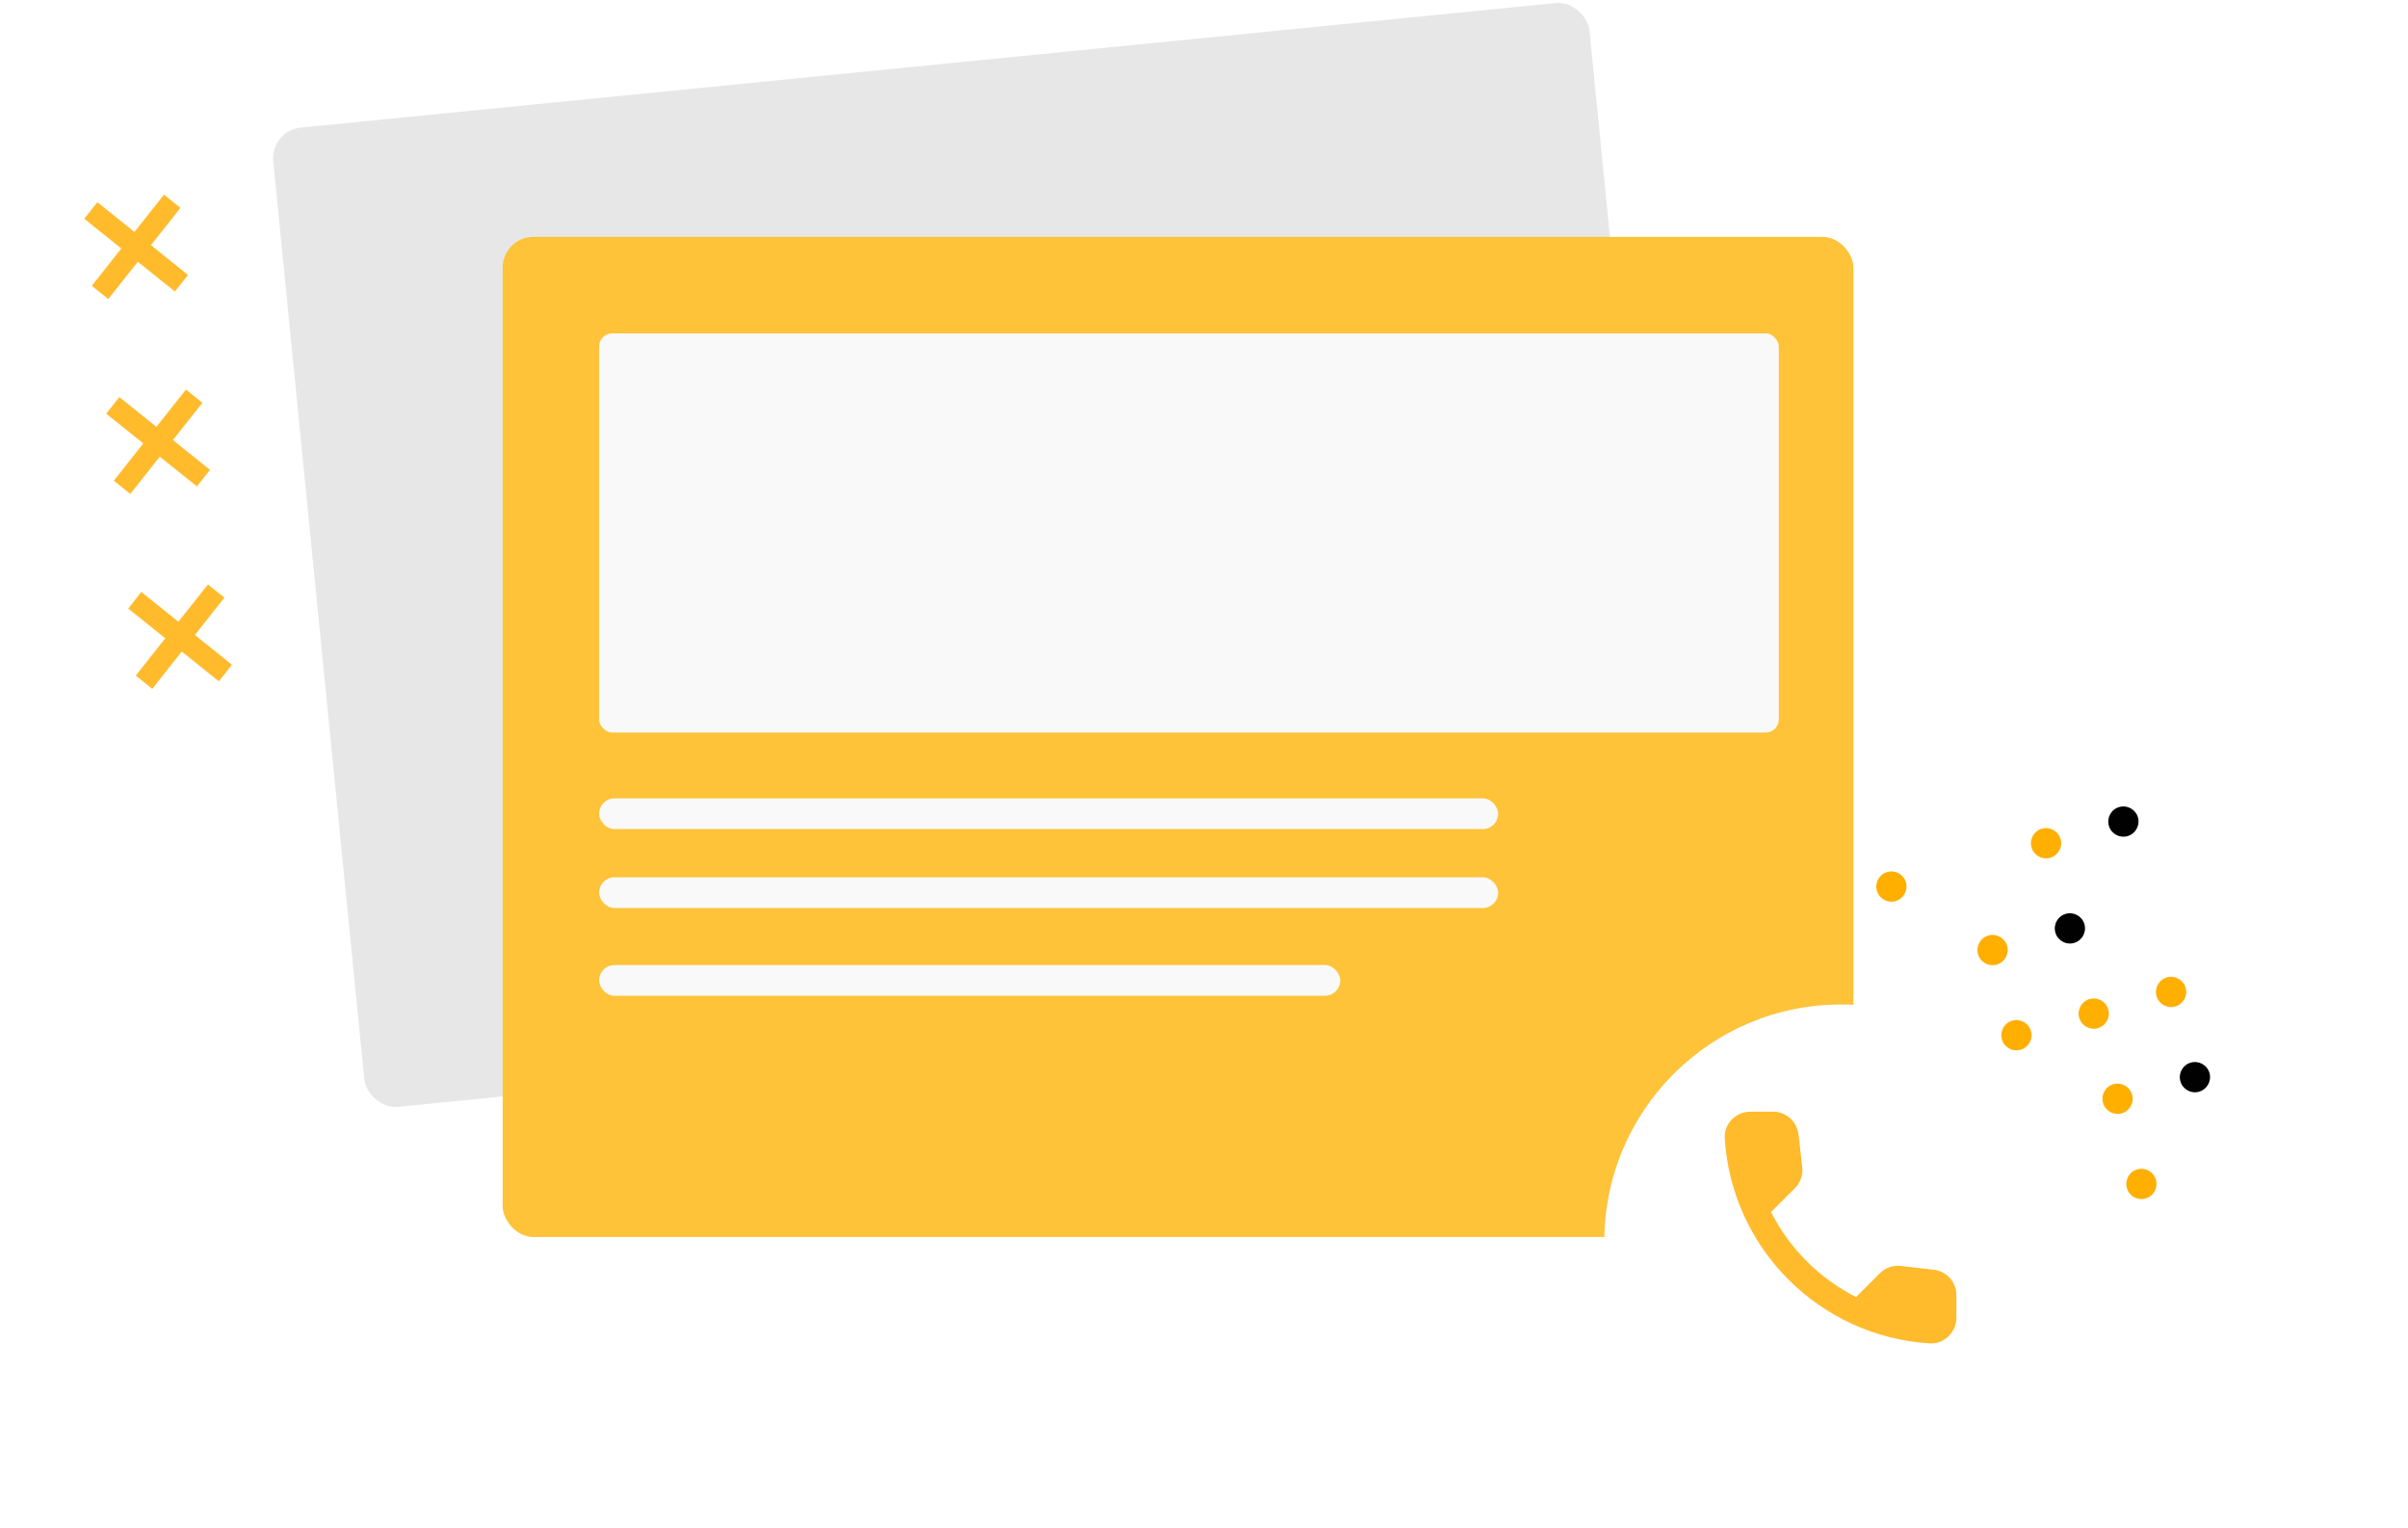 <svg width="350" height="222" viewBox="0 0 350 222" fill="none" xmlns="http://www.w3.org/2000/svg">
<g clip-path="url(#clip0_2565_3088)">
<rect x="39.273" y="18.984" width="192.253" height="142.998" rx="4.462" transform="rotate(-5.667 39.273 18.984)" fill="#E7E7E7"/>
<rect x="73.062" y="34.422" width="196.328" height="145.333" rx="4.462" fill="#FFC339"/>
<path d="M23.836 28.29L19.54 33.704L14.153 29.382L12.244 31.791L17.631 36.113L13.344 41.534L15.741 43.458L20.028 38.036L25.424 42.365L27.325 39.957L21.937 35.627L26.226 30.214L23.836 28.29Z" fill="#FFBB2C"/>
<path d="M27.031 56.61L22.735 62.025L17.348 57.703L15.44 60.111L20.827 64.433L16.539 69.855L18.936 71.778L23.224 66.357L28.619 70.686L30.52 68.278L25.132 63.948L29.421 58.534L27.031 56.61Z" fill="#FFBB2C"/>
<path d="M30.227 84.93L25.93 90.345L20.543 86.023L18.635 88.432L24.022 92.754L19.734 98.175L22.131 100.098L26.419 94.677L31.815 99.006L33.715 96.598L28.327 92.268L32.616 86.854L30.227 84.93Z" fill="#FFBB2C"/>
<rect x="87.078" y="48.445" width="171.468" height="58.006" rx="1.912" fill="#F9F9F9"/>
<rect x="87.078" y="116.016" width="130.673" height="4.462" rx="2.231" fill="#F9F9F9"/>
<rect x="87.078" y="127.484" width="130.673" height="4.462" rx="2.231" fill="#F9F9F9"/>
<rect x="87.078" y="140.234" width="107.725" height="4.462" rx="2.231" fill="#F9F9F9"/>
<g clip-path="url(#clip1_2565_3088)">
<path d="M275.504 130.947C274.338 131.274 273.119 130.594 272.797 129.422C272.471 128.256 273.151 127.036 274.323 126.713C275.489 126.387 276.708 127.067 277.031 128.239C277.356 129.405 276.671 130.621 275.504 130.947Z" fill="#FFAF00"/>
<path d="M285.895 168.088C284.729 168.414 283.51 167.734 283.187 166.562C282.862 165.396 283.542 164.177 284.714 163.854C285.88 163.528 287.099 164.208 287.421 165.38C287.747 166.546 287.065 167.756 285.895 168.088Z" fill="#FFAF00"/>
<path d="M289.364 180.471C288.198 180.797 286.979 180.117 286.656 178.945C286.33 177.779 287.01 176.56 288.182 176.237C289.349 175.911 290.568 176.59 290.89 177.762C291.216 178.929 290.53 180.145 289.364 180.471Z" fill="#010101"/>
<path d="M290.208 140.174C289.041 140.5 287.822 139.82 287.5 138.648C287.174 137.482 287.854 136.263 289.026 135.94C290.192 135.614 291.411 136.294 291.734 137.466C292.059 138.632 291.383 139.846 290.208 140.174Z" fill="#FFAF00"/>
<path d="M293.676 152.549C292.51 152.875 291.291 152.195 290.969 151.023C290.643 149.857 291.323 148.638 292.495 148.315C293.661 147.989 294.88 148.669 295.202 149.841C295.528 151.007 294.848 152.226 293.676 152.549Z" fill="#FFAF00"/>
<path d="M297.981 124.651C296.815 124.977 295.596 124.297 295.273 123.125C294.948 121.959 295.628 120.739 296.8 120.417C297.966 120.09 299.185 120.77 299.507 121.942C299.833 123.108 299.151 124.319 297.981 124.651Z" fill="#FFAF00"/>
<path d="M301.45 137.026C300.283 137.352 299.064 136.672 298.742 135.5C298.416 134.334 299.096 133.114 300.268 132.792C301.434 132.465 302.653 133.145 302.976 134.317C303.302 135.483 302.616 136.699 301.45 137.026Z" fill="#010101"/>
<path d="M304.911 149.408C303.744 149.735 302.525 149.055 302.203 147.883C301.877 146.716 302.557 145.497 303.729 145.174C304.895 144.848 306.114 145.528 306.437 146.7C306.763 147.866 306.08 149.076 304.911 149.408Z" fill="#FFAF00"/>
<path d="M308.372 161.783C307.205 162.11 305.986 161.43 305.664 160.258C305.338 159.091 306.018 157.872 307.19 157.549C308.356 157.223 309.575 157.903 309.898 159.075C310.229 160.245 309.544 161.461 308.372 161.783Z" fill="#FFAF00"/>
<path d="M311.84 174.158C310.674 174.485 309.455 173.805 309.133 172.633C308.807 171.466 309.487 170.247 310.659 169.924C311.825 169.598 313.044 170.278 313.366 171.45C313.698 172.62 313.012 173.836 311.84 174.158Z" fill="#FFAF00"/>
<path d="M309.223 121.502C308.057 121.828 306.838 121.149 306.516 119.976C306.19 118.81 306.87 117.591 308.042 117.268C309.208 116.942 310.427 117.622 310.749 118.794C311.075 119.96 310.393 121.17 309.223 121.502Z" fill="#010101"/>
<path d="M316.153 146.26C314.987 146.586 313.768 145.906 313.445 144.734C313.119 143.568 313.799 142.349 314.971 142.026C316.138 141.7 317.357 142.38 317.679 143.552C318.005 144.718 317.323 145.928 316.153 146.26Z" fill="#FFAF00"/>
<path d="M319.622 158.643C318.455 158.969 317.236 158.289 316.914 157.117C316.588 155.951 317.268 154.731 318.44 154.409C319.606 154.083 320.825 154.762 321.148 155.934C321.474 157.101 320.788 158.316 319.622 158.643Z" fill="#010101"/>
</g>
<g filter="url(#filter0_d_2565_3088)">
<circle cx="267.609" cy="178.476" r="34.421" fill="white"/>
</g>
<g clip-path="url(#clip2_2565_3088)">
<path d="M281.062 184.508L276.299 183.964C275.155 183.833 274.03 184.227 273.224 185.033L269.774 188.483C264.468 185.783 260.118 181.452 257.418 176.127L260.887 172.658C261.693 171.852 262.087 170.727 261.955 169.583L261.412 164.858C261.187 162.964 259.593 161.539 257.68 161.539H254.437C252.318 161.539 250.555 163.302 250.687 165.42C251.68 181.433 264.487 194.22 280.48 195.214C282.599 195.345 284.362 193.583 284.362 191.464V188.22C284.38 186.327 282.955 184.733 281.062 184.508V184.508Z" fill="#FFBB2C"/>
</g>
</g>
<defs>
<filter id="filter0_d_2565_3088" x="218.845" y="131.625" width="97.528" height="97.528" filterUnits="userSpaceOnUse" color-interpolation-filters="sRGB">
<feFlood flood-opacity="0" result="BackgroundImageFix"/>
<feColorMatrix in="SourceAlpha" type="matrix" values="0 0 0 0 0 0 0 0 0 0 0 0 0 0 0 0 0 0 127 0" result="hardAlpha"/>
<feOffset dy="1.912"/>
<feGaussianBlur stdDeviation="7.171"/>
<feComposite in2="hardAlpha" operator="out"/>
<feColorMatrix type="matrix" values="0 0 0 0 0 0 0 0 0 0 0 0 0 0 0 0 0 0 0.15 0"/>
<feBlend mode="normal" in2="BackgroundImageFix" result="effect1_dropShadow_2565_3088"/>
<feBlend mode="normal" in="SourceGraphic" in2="effect1_dropShadow_2565_3088" result="shape"/>
</filter>
<clipPath id="clip0_2565_3088">
<rect width="350" height="222" fill="white"/>
</clipPath>
<clipPath id="clip1_2565_3088">
<rect width="58.006" height="65.018" fill="white" transform="translate(287.688 103.898) rotate(31.636)"/>
</clipPath>
<clipPath id="clip2_2565_3088">
<rect width="45" height="45" fill="white" transform="translate(245 155.898)"/>
</clipPath>
</defs>
</svg>
